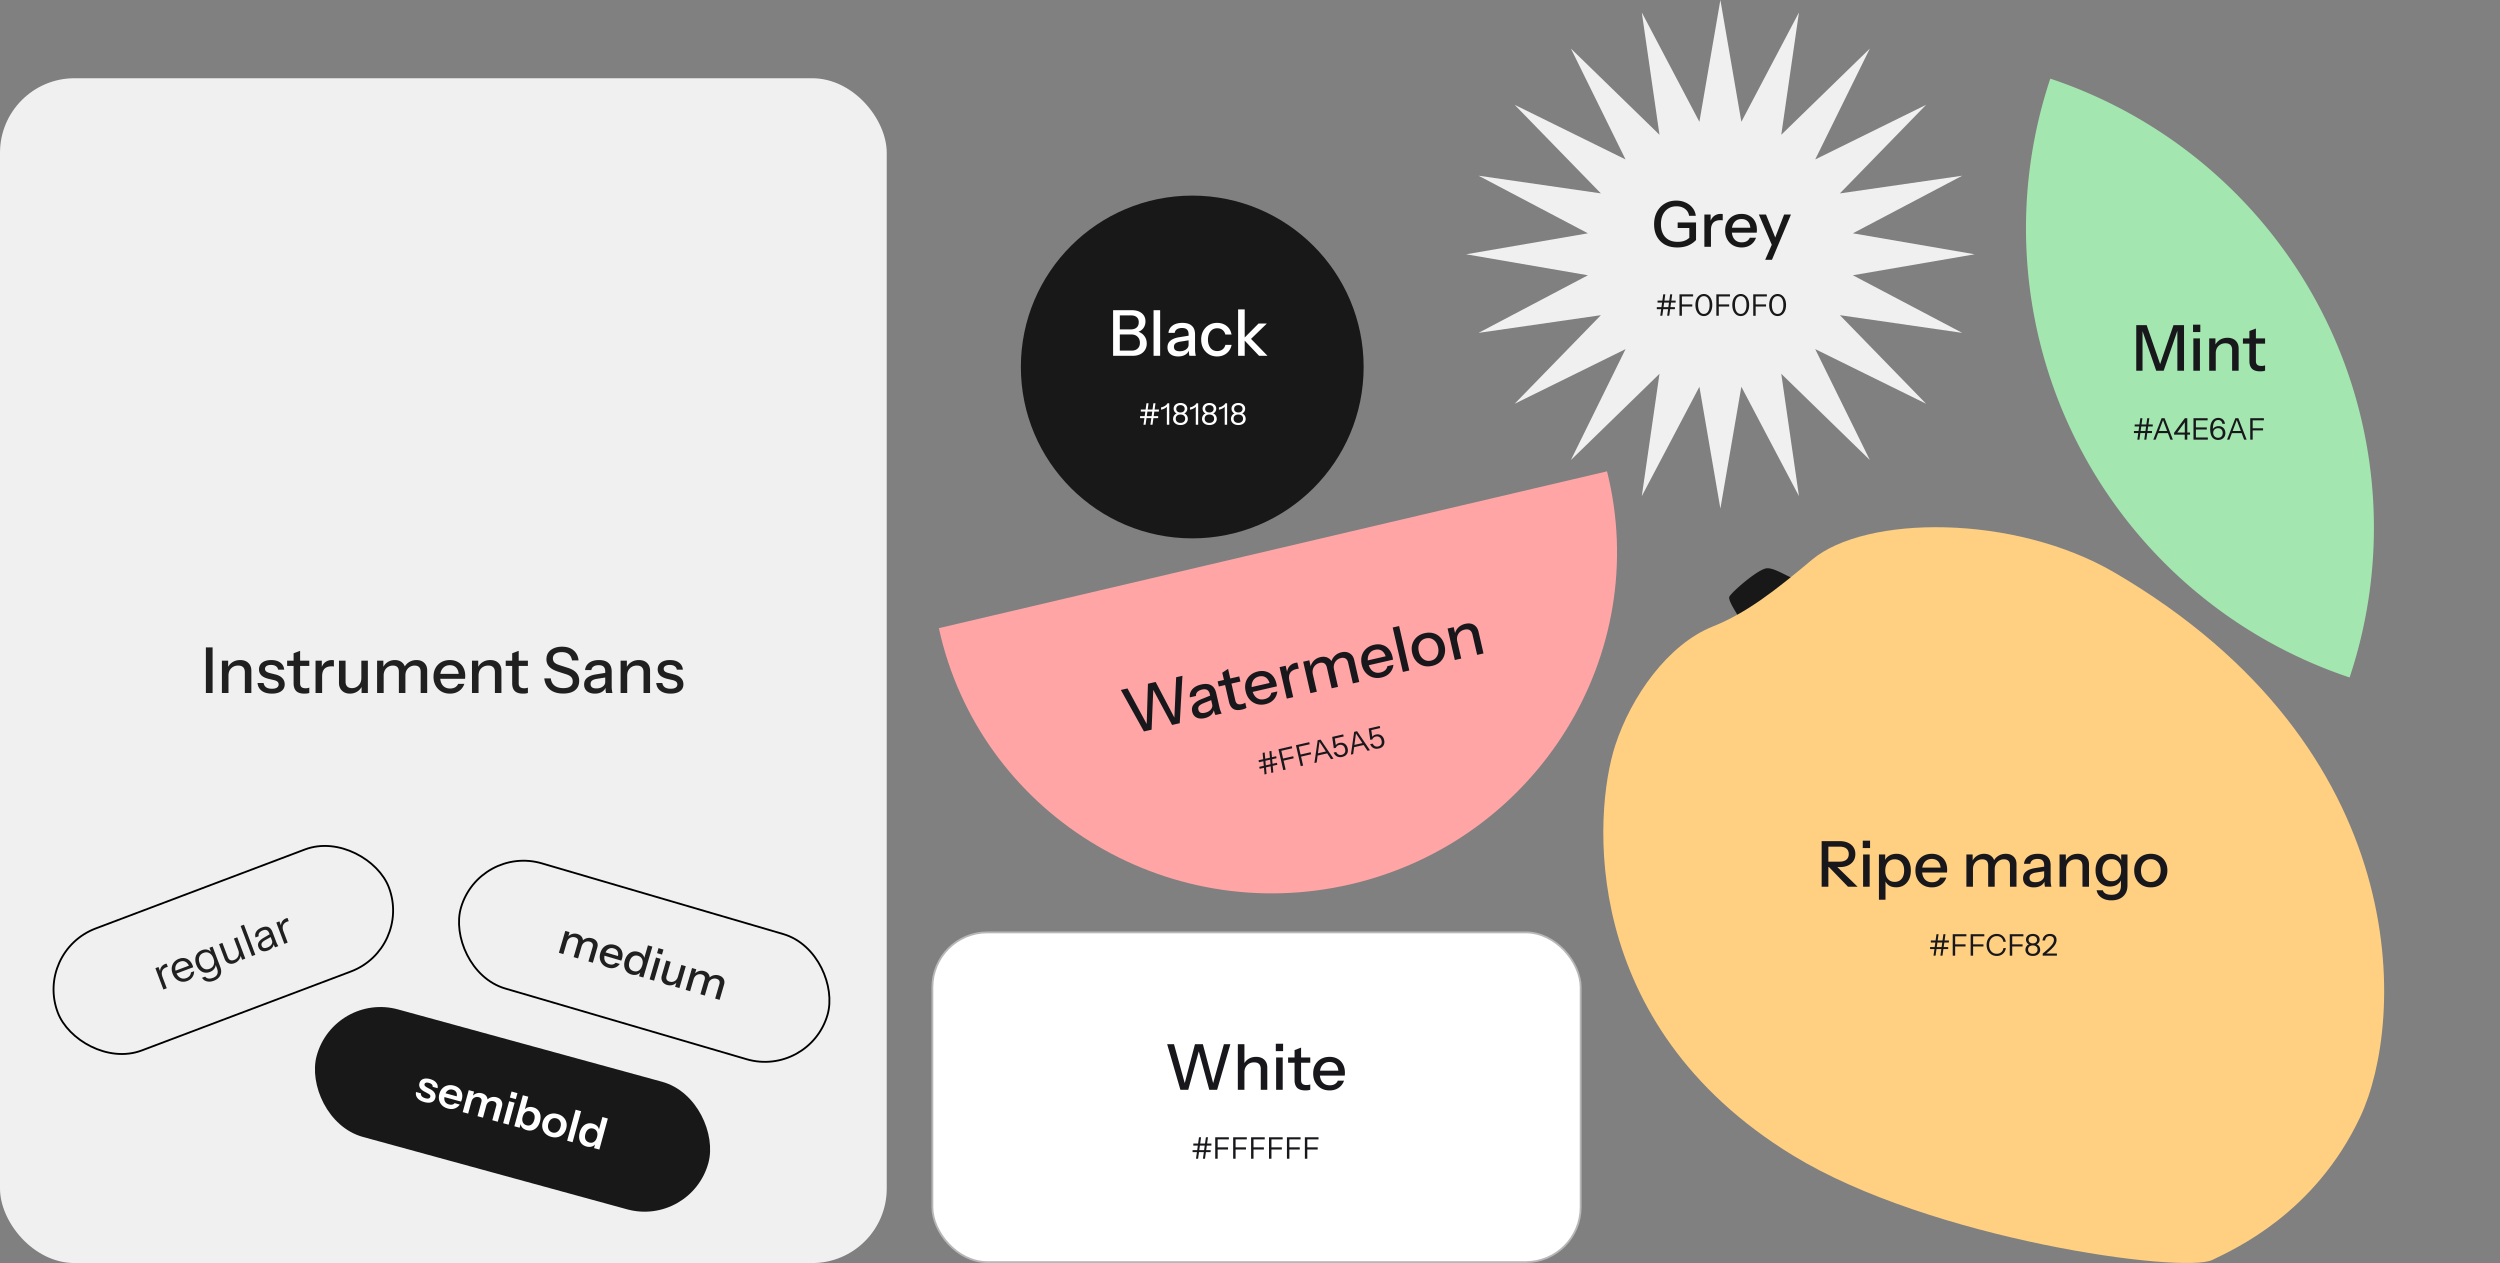 <svg xmlns="http://www.w3.org/2000/svg" width="1342" height="678" fill="none"><rect width="100%" height="100%" fill="#808080" stroke="none"/><rect width="476" height="636" y="42" fill="#F0F0F0" rx="40"/><path fill="#202020" d="M110.516 372v-24.48h3.604V372zm8.599 0v-17.34h3.366v4.08h.17V372zm12.308 0v-11.152q0-1.802-.918-2.686-.885-.884-2.652-.884-1.53 0-2.72.68a5 5 0 0 0-1.836 1.87q-.646 1.19-.646 2.822l-.442-4.148a6.75 6.75 0 0 1 2.618-3.06q1.767-1.122 4.114-1.122 2.787 0 4.386 1.564 1.598 1.564 1.598 4.148V372zm14.501.34q-3.4 0-5.406-1.496-2.007-1.496-2.278-4.216h3.264q.237 1.496 1.36 2.312 1.155.782 3.128.782 1.734 0 2.652-.612t.918-1.734q0-.816-.544-1.36-.51-.578-2.04-.952l-2.788-.646q-2.619-.646-3.91-1.904-1.258-1.292-1.258-3.162 0-2.346 1.734-3.672 1.768-1.36 4.828-1.36 3.026 0 4.862 1.36 1.87 1.36 2.108 3.808h-3.264q-.204-1.224-1.19-1.87-.953-.68-2.618-.68-1.565 0-2.414.578-.816.544-.816 1.53 0 .816.612 1.36.645.544 2.108.918l2.856.714q2.481.612 3.74 2.006 1.257 1.36 1.258 3.298 0 2.346-1.836 3.672-1.802 1.326-5.066 1.326m17.524 0q-3.026 0-4.454-1.394-1.394-1.428-1.394-4.182v-16.082l3.502-1.326v17.442q0 1.36.714 2.006t2.312.646a5.077 5.077 0 0 0 1.904-.34v2.856q-.374.17-1.054.272t-1.53.102m-9.316-14.858v-2.822h11.9v2.822zM169.384 372v-17.34h3.366v4.318h.17V372zm3.536-9.044-.442-4.114q.612-2.21 2.108-3.366 1.497-1.156 3.57-1.156.782 0 1.088.136v3.332a1.3 1.3 0 0 0-.476-.068 7 7 0 0 0-.748-.034q-2.55 0-3.842 1.326-1.257 1.326-1.258 3.944m14.892 9.384q-1.734 0-3.06-.714a5.43 5.43 0 0 1-2.074-2.04q-.714-1.291-.714-2.958V354.66h3.536v11.152q0 1.802.884 2.686t2.516.884q1.462 0 2.584-.68a4.77 4.77 0 0 0 1.802-1.87q.68-1.224.68-2.822l.442 4.148a7 7 0 0 1-2.618 3.06q-1.734 1.122-3.978 1.122m6.29-.34v-4.08h-.136v-13.26h3.502V372zm8.319 0v-17.34h3.366v4.08h.17V372zm11.696 0v-11.322q0-1.768-.816-2.584t-2.346-.816q-1.428 0-2.584.68a4.6 4.6 0 0 0-1.768 1.836q-.645 1.157-.646 2.754l-.442-4.046q.85-1.938 2.55-3.06 1.734-1.122 3.876-1.122 2.584 0 4.114 1.496 1.564 1.496 1.564 3.944V372zm11.696 0v-11.322q0-1.768-.85-2.584-.816-.816-2.346-.816-1.393 0-2.55.68-1.121.646-1.802 1.836-.646 1.157-.646 2.754l-.714-4.046a6.98 6.98 0 0 1 2.652-3.06q1.803-1.122 4.012-1.122 2.619 0 4.182 1.53 1.564 1.496 1.564 4.012V372zm15.731.34q-2.618 0-4.624-1.156a8.23 8.23 0 0 1-3.094-3.196q-1.122-2.04-1.122-4.692 0-2.687 1.088-4.692a7.93 7.93 0 0 1 3.128-3.162q2.005-1.122 4.59-1.122 2.516 0 4.352 1.088a7.05 7.05 0 0 1 2.856 2.958q1.02 1.904 1.02 4.522 0 .408-.034.782 0 .34-.068.714h-14.552v-2.652h12.07l-.884 1.054q0-2.788-1.258-4.25t-3.502-1.462q-2.414 0-3.842 1.666-1.394 1.632-1.394 4.556 0 2.958 1.394 4.624 1.428 1.666 3.944 1.666 1.53 0 2.652-.612a3.95 3.95 0 0 0 1.666-1.87h3.332q-.85 2.448-2.89 3.842-2.006 1.394-4.828 1.394m11.811-.34v-17.34h3.366v4.08h.17V372zm12.308 0v-11.152q0-1.802-.918-2.686-.884-.884-2.652-.884-1.53 0-2.72.68a5 5 0 0 0-1.836 1.87q-.646 1.19-.646 2.822l-.442-4.148a6.76 6.76 0 0 1 2.618-3.06q1.768-1.122 4.114-1.122 2.788 0 4.386 1.564t1.598 4.148V372zm15.125.34q-3.026 0-4.454-1.394-1.395-1.428-1.394-4.182v-16.082l3.502-1.326v17.442q0 1.36.714 2.006.713.646 2.312.646.611 0 1.088-.102.475-.102.816-.238v2.856q-.375.17-1.054.272-.681.102-1.53.102m-9.316-14.858v-2.822h11.9v2.822zm30.867 14.824q-4.42 0-7.072-2.108t-3.094-6.018h3.502q.306 2.55 2.04 3.876t4.692 1.326q2.483 0 3.74-.918 1.293-.918 1.292-2.618 0-1.53-.85-2.414-.85-.918-2.686-1.496l-4.25-1.36q-3.264-1.054-4.794-2.652t-1.53-4.046q0-2.074 1.02-3.57 1.055-1.496 2.924-2.312 1.905-.85 4.42-.85 3.876 0 6.188 1.972 2.346 1.938 2.686 5.406h-3.502q-.408-2.311-1.768-3.366-1.36-1.088-3.74-1.088-2.244 0-3.502.884t-1.258 2.482q0 1.292.816 2.176.85.85 2.788 1.462l4.454 1.428q3.095.986 4.556 2.686 1.497 1.7 1.496 4.284 0 3.264-2.244 5.066-2.244 1.768-6.324 1.768m22.987-.306a8.4 8.4 0 0 1-.238-1.428 44 44 0 0 1-.034-1.904h-.17v-8.262q0-1.666-.85-2.482-.816-.85-2.618-.85-1.734 0-2.788.68-1.02.68-1.19 1.938h-3.366q.237-2.448 2.21-3.91 1.971-1.462 5.27-1.462 3.399 0 5.1 1.598 1.7 1.564 1.7 4.624v8.126q0 .782.102 1.598t.306 1.734zm-5.984.34q-2.652 0-4.216-1.292-1.564-1.326-1.564-3.57 0-2.312 1.632-3.638 1.665-1.36 4.76-1.836l5.712-.918v2.482l-5.168.816q-1.734.271-2.618.918-.85.646-.85 1.87 0 1.19.782 1.802.816.578 2.346.578 2.04 0 3.366-.986 1.36-.986 1.36-2.482l.442 2.516q-.613 1.802-2.176 2.788-1.564.952-3.808.952m13.8-.34v-17.34h3.366v4.08h.17V372zm12.308 0v-11.152q0-1.802-.918-2.686-.883-.884-2.652-.884-1.53 0-2.72.68a5 5 0 0 0-1.836 1.87q-.646 1.19-.646 2.822l-.442-4.148a6.76 6.76 0 0 1 2.618-3.06q1.768-1.122 4.114-1.122 2.788 0 4.386 1.564t1.598 4.148V372zm14.501.34q-3.4 0-5.406-1.496t-2.278-4.216h3.264q.238 1.496 1.36 2.312 1.156.782 3.128.782 1.734 0 2.652-.612t.918-1.734q0-.816-.544-1.36-.51-.578-2.04-.952l-2.788-.646q-2.618-.646-3.91-1.904-1.258-1.292-1.258-3.162 0-2.346 1.734-3.672 1.768-1.36 4.828-1.36 3.026 0 4.862 1.36 1.87 1.36 2.108 3.808h-3.264q-.204-1.224-1.19-1.87-.952-.68-2.618-.68-1.564 0-2.414.578-.816.544-.816 1.53 0 .816.612 1.36.646.544 2.108.918l2.856.714q2.482.612 3.74 2.006 1.258 1.36 1.258 3.298 0 2.346-1.836 3.672-1.802 1.326-5.066 1.326"/><rect width="190" height="70" x="18.644" y="510.754" fill="#F0F0F0" rx="35" transform="rotate(-20.684 18.644 510.754)"/><rect width="190" height="70" x="18.644" y="510.754" stroke="#000" rx="35" transform="rotate(-20.684 18.644 510.754)"/><path fill="#202020" d="m87.728 531.169-4.323-11.451 1.684-.635 1.102 2.919.112-.043 3.221 8.532zm-.459-6.65-1.317-2.607q-.147-1.612.597-2.765.745-1.154 2.092-1.662.561-.212.797-.199l.653 1.729a1 1 0 0 0-.331.074q-.21.054-.503.164-1.706.645-2.214 2.016-.495 1.34.226 3.25m13.262 2.073q-1.64.62-3.185.331a5.93 5.93 0 0 1-2.781-1.387q-1.227-1.076-1.889-2.828-.66-1.75-.465-3.339a5.5 5.5 0 0 1 1.21-2.842q1-1.224 2.662-1.852 1.593-.601 3.024-.346 1.453.246 2.556 1.267 1.126 1.011 1.77 2.718.085.223.139.435.076.202.125.466l-9.453 3.568-.568-1.504 8.353-3.153-.271 1.051q-.78-2.066-2.115-2.819-1.323-.783-2.984-.156-1.707.645-2.312 2.233-.592 1.557.162 3.556.771 2.043 2.27 2.888 1.514.815 3.265.153 1.1-.415 1.753-1.201a3.1 3.1 0 0 0 .687-1.85l1.706-.644q.033 1.784-.945 3.204-.963 1.39-2.714 2.051m14.276-.131q-2.043.772-3.777.323-1.703-.433-2.589-1.896l1.707-.644q.586.806 1.634.999 1.08.209 2.561-.351 1.752-.661 2.285-1.966.541-1.281-.153-3.123l-.924-2.447.242-.04q.11 1.446-.739 2.664-.857 1.197-2.428 1.79-1.505.567-2.921.281-1.426-.308-2.545-1.373-1.12-1.065-1.773-2.794-.661-1.752-.511-3.322t1.048-2.73q.91-1.19 2.482-1.783 1.615-.61 2.991-.232 1.397.37 2.307 1.695l-.194.098-1.076-2.851 1.684-.636 4.153 11.002q.924 2.448-.001 4.413t-3.463 2.923m-2.317-6.41q1.683-.636 2.231-2.177t-.208-3.538q-.737-1.954-2.149-2.703-1.42-.773-3.104-.137-1.707.644-2.262 2.162-.534 1.51.221 3.508.738 1.954 2.166 2.748 1.42.773 3.105.137m13.365-3.02q-1.122.425-2.168.306a3.7 3.7 0 0 1-1.861-.785q-.816-.668-1.231-1.767l-3.01-7.971 1.797-.678 2.831 7.499q.492 1.302 1.366 1.716.897.405 2.087-.044 1.079-.407 1.722-1.214.645-.808.785-1.862.156-1.084-.277-2.23l1.317 2.607a4.72 4.72 0 0 1-.988 2.682 5.25 5.25 0 0 1-2.37 1.741m4.137-1.818-1.017-2.694-.113.042-3.306-8.757 1.796-.678 4.324 11.451zm5.273-1.991-6.103-16.166 1.796-.678 6.103 16.166zm12.422-4.69a7 7 0 0 1-.465-.824q-.21-.486-.497-1.249l-.113.042-2.068-5.478q-.492-1.303-1.327-1.68-.821-.409-2.146.092-1.302.492-1.884 1.327-.569.804-.294 1.804l-1.729.653q-.515-1.705.409-3.13.924-1.427 2.989-2.206 2.133-.806 3.548-.185 1.413.62 2.177 2.641l2.077 5.501q.186.494.457 1.007.262.492.595 1.033zm-3.844 1.708q-1.774.67-3.152.215-1.363-.486-1.931-1.99t.151-2.725 2.568-2.303l3.742-2.183.56 1.482-3.507 1.991q-1.181.677-1.654 1.394-.474.717-.134 1.616.33.875 1.084 1.104.776.22 1.943-.221 1.504-.567 2.193-1.597.703-1.06.288-2.161l.893 1.484q.074 1.28-.745 2.308-.796 1.019-2.299 1.586m8.788-3.574-4.323-11.451 1.684-.636 1.102 2.919.112-.043 3.222 8.533zm-.458-6.651-1.318-2.607q-.147-1.611.598-2.765.744-1.154 2.092-1.662.561-.212.797-.198l.653 1.729a1 1 0 0 0-.332.073 5 5 0 0 0-.502.164q-1.707.645-2.215 2.017-.494 1.341.227 3.249"/><rect width="205" height="70" x="257.296" y="453.62" stroke="#000" rx="35" transform="rotate(16.326 257.296 453.62)"/><path fill="#202020" d="m300.012 511.46 3.441-11.746 2.28.668-.81 2.764.115.033-2.631 8.983zm7.923 2.321 2.247-7.67q.35-1.197-.041-1.912t-1.427-1.018a3.5 3.5 0 0 0-1.885-.052 3.24 3.24 0 0 0-1.562.893q-.667.654-.984 1.737l.503-2.829a4.87 4.87 0 0 1 2.335-1.566 4.9 4.9 0 0 1 2.848.009q1.75.512 2.49 1.829.763 1.325.277 2.982l-2.429 8.292zm7.923 2.321 2.247-7.67q.35-1.197-.063-1.919-.392-.714-1.428-1.018a3.5 3.5 0 0 0-1.862-.046 3.4 3.4 0 0 0-1.585.887q-.668.654-.984 1.737l.319-2.883a4.92 4.92 0 0 1 2.404-1.546 5.24 5.24 0 0 1 2.94.036q1.774.519 2.529 1.866.764 1.324.264 3.028l-2.409 8.223zm10.589 3.352q-1.774-.52-2.903-1.701a5.8 5.8 0 0 1-1.462-2.779q-.356-1.605.171-3.401.533-1.82 1.668-2.963a5.6 5.6 0 0 1 2.746-1.521q1.582-.362 3.332.151 1.705.498 2.733 1.6a4.97 4.97 0 0 1 1.347 2.571q.313 1.492-.206 3.265a6 6 0 0 1-.178.523 3 3 0 0 1-.188.471l-9.858-2.888.527-1.796 8.176 2.395-.808.538q.553-1.889-.009-3.128t-2.082-1.686q-1.635-.479-2.933.367-1.269.829-1.849 2.809-.587 2.004.027 3.409.637 1.413 2.341 1.911 1.037.304 1.918.112a2.8 2.8 0 0 0 1.5-.936l2.257.661q-1.062 1.49-2.72 2.029-1.635.546-3.547-.013m16.612 4.615.789-2.695.21.137a3.82 3.82 0 0 1-2.134 1.651q-1.375.423-2.986-.05-1.59-.466-2.565-1.576-.952-1.104-1.222-2.659-.246-1.548.286-3.367.54-1.843 1.613-3.029t2.493-1.596q1.42-.408 3.032.063 1.682.493 2.528 1.616.876 1.107.804 2.636l-.336-.048 2.253-7.693 2.372.695-4.857 16.583zm-2.936-2.785q1.59.465 2.828-.347 1.245-.836 1.812-2.771.553-1.888-.074-3.248-.599-1.375-2.187-1.84-1.566-.46-2.811.377-1.216.819-1.789 2.777-.56 1.911.021 3.257.611 1.329 2.2 1.795m8.585 4.44 3.441-11.746 2.395.701-3.441 11.747zm4-14.083.79-2.695 2.648.776-.789 2.694zm5.379 17.08q-1.175-.344-1.931-1.091a3.84 3.84 0 0 1-1-1.793q-.227-1.017.103-2.145l2.375-8.108 2.395.702-2.213 7.554q-.357 1.221.066 1.995.423.776 1.529 1.098.99.29 1.885.053a3.37 3.37 0 0 0 1.592-.91q.703-.695 1.021-1.776l-.524 2.897a4.94 4.94 0 0 1-2.381 1.554q-1.397.416-2.917-.03m4.328 1.018.81-2.764-.092-.027 2.631-8.982 2.372.695-3.44 11.746zm5.637 1.651 3.44-11.746 2.28.667-.809 2.764.115.034-2.631 8.983zm7.923 2.321 2.246-7.67q.351-1.197-.04-1.912t-1.427-1.019a3.53 3.53 0 0 0-1.886-.052 3.26 3.26 0 0 0-1.562.893q-.666.655-.984 1.738l.504-2.829a4.87 4.87 0 0 1 2.334-1.567 4.94 4.94 0 0 1 2.849.009q1.75.513 2.49 1.83.762 1.323.277 2.982l-2.429 8.292zm7.923 2.321 2.246-7.67q.351-1.198-.063-1.919-.39-.715-1.427-1.019a3.5 3.5 0 0 0-1.862-.045 3.4 3.4 0 0 0-1.585.886q-.667.655-.985 1.738l.32-2.883a4.9 4.9 0 0 1 2.403-1.547 5.26 5.26 0 0 1 2.941.036q1.773.52 2.529 1.867.763 1.324.264 3.028l-2.409 8.222z"/><rect width="218" height="71" x="179.383" y="532.461" fill="#181818" rx="35.5" transform="rotate(15.324 179.383 532.461)"/><path fill="#fff" d="M227.765 591.589q-2.454-.672-3.633-2.091-1.173-1.44-.81-3.307l2.661.729q-.131.934.483 1.6.613.666 1.863 1.009 1.135.31 1.785.116.681-.213.864-.884.134-.486-.108-.875-.235-.413-1.081-.869l-1.777-.96q-1.831-.95-2.539-2.089-.678-1.157-.31-2.499.45-1.643 1.954-2.226 1.532-.601 3.755.008 2.199.603 3.258 1.913 1.089 1.294.777 2.976l-2.661-.73a1.54 1.54 0 0 0-.443-1.291q-.5-.535-1.565-.827-.996-.273-1.593-.088-.592.162-.757.763-.127.463.178.895.31.41 1.173.894l1.91 1.021q1.629.87 2.242 2.082.636 1.22.275 2.539-.464 1.69-2.013 2.261-1.551.57-3.888-.07m12.632 3.461q-1.875-.513-3.072-1.688a5.87 5.87 0 0 1-1.579-2.772q-.384-1.598.111-3.403.495-1.806 1.633-2.962a5.7 5.7 0 0 1 2.766-1.556q1.603-.407 3.456.101 1.759.482 2.852 1.577a5.2 5.2 0 0 1 1.456 2.589q.355 1.517-.126 3.275a6.723 6.723 0 0 1-.41 1.132l-10.069-2.759.558-2.037 7.824 2.144-.754.391q.456-1.666-.079-2.709-.536-1.043-1.901-1.417-1.482-.406-2.64.371-1.135.785-1.662 2.705-.52 1.899.057 3.151.607 1.238 2.204 1.674.925.255 1.716.097a2.2 2.2 0 0 0 1.31-.785l2.754.754q-1.035 1.509-2.69 2.1-1.632.598-3.715.027m7.986 1.94 3.235-11.805 2.847.78-.762 2.777.07.019-2.474 9.028zm7.939 2.175 2.087-7.615q.285-1.042-.114-1.674-.37-.648-1.319-.909a3.16 3.16 0 0 0-1.635-.025 3.07 3.07 0 0 0-1.416.807q-.59.61-.85 1.559l.441-2.791a5.1 5.1 0 0 1 2.301-1.584q1.35-.477 2.854-.064 1.806.495 2.562 1.821.762 1.304.318 2.925l-2.289 8.356zm7.94 2.176 2.086-7.616q.285-1.041-.09-1.667-.37-.648-1.319-.909a3.2 3.2 0 0 0-1.659-.031 2.9 2.9 0 0 0-1.392.813q-.59.61-.85 1.558l.233-2.847a4.83 4.83 0 0 1 2.323-1.578q1.396-.463 2.947-.039 1.852.507 2.602 1.858.78 1.334.303 3.069l-2.245 8.194zm5.821 1.595 3.235-11.805 2.916.799-3.235 11.805zm3.629-13.788.881-3.217 3.171.869-.881 3.217zm9.056 17.512q-1.69-.462-2.562-1.548-.843-1.101-.711-2.583l.215.034-.767 2.8-2.847-.78 4.566-16.665 2.917.799-2.062 7.522-.195-.103a3.46 3.46 0 0 1 1.983-1.696q1.343-.453 3.01.003 1.574.432 2.522 1.513.976 1.063 1.251 2.607t-.233 3.395q-.514 1.875-1.566 3.08-1.052 1.204-2.465 1.639-1.413.434-3.056-.017m-.081-2.61q1.412.387 2.511-.357 1.106-.767 1.595-2.549t-.102-2.989q-.566-1.2-1.979-1.588-1.389-.38-2.518.381-1.122.737-1.611 2.519t.102 2.989 2.002 1.594m13.25 6.219q-1.875-.514-3.095-1.694a5.84 5.84 0 0 1-1.602-2.778q-.4-1.628.094-3.433.495-1.806 1.656-2.956a5.7 5.7 0 0 1 2.783-1.527q1.65-.393 3.525.12 1.899.52 3.095 1.694a5.7 5.7 0 0 1 1.615 2.732q.413 1.581-.082 3.387t-1.692 2.995a5.84 5.84 0 0 1-2.795 1.574q-1.627.399-3.502-.114m.64-2.338a3.2 3.2 0 0 0 1.794-.006 3.4 3.4 0 0 0 1.525-1.026q.658-.765.981-1.945.476-1.737-.177-2.985-.63-1.243-2.042-1.63-1.413-.387-2.611.355-1.199.741-1.674 2.477-.324 1.18-.148 2.174.205.978.79 1.66.614.666 1.562.926m7.864 4.419 4.567-16.665 2.917.799-4.567 16.666zm14.439 3.957.729-2.662.219.11q-.657 1.213-2.029 1.683-1.366.447-2.964.009-1.62-.444-2.621-1.514-.972-1.088-1.245-2.631t.233-3.395q.514-1.875 1.566-3.08t2.465-1.638q1.436-.428 3.056.016 1.667.456 2.532 1.565.873 1.085.74 2.567l-.307-.06 2.1-7.661 2.939.805-4.566 16.666zm-2.535-3.009q1.411.387 2.511-.357 1.13-.76 1.618-2.543t-.102-2.989-2.002-1.594q-1.389-.38-2.518.38-1.123.738-1.611 2.52-.489 1.782.102 2.989.59 1.207 2.002 1.594"/><rect width="348" height="177" x="500.5" y="500.5" fill="#fff" rx="29.5"/><rect width="348" height="177" x="500.5" y="500.5" stroke="#B7B7B7" rx="29.5"/><path fill="#18181C" d="m633.636 585-7.106-24.48h3.672l6.222 22.542h-.884l5.916-22.542h4.25l5.95 22.542h-.884l6.222-22.542h3.468L653.356 585h-4.216l-5.984-21.93h.714L637.852 585zm30.834 0v-24.48h3.536V585zm12.308 0v-11.152q0-1.802-.918-2.686-.884-.884-2.652-.884-1.53 0-2.72.68a5 5 0 0 0-1.836 1.87q-.645 1.19-.646 2.822l-.442-4.148a6.76 6.76 0 0 1 2.618-3.06q1.768-1.122 4.114-1.122 2.788 0 4.386 1.564t1.598 4.148V585zm8.245 0v-17.34h3.536V585zm-.17-20.74v-3.978h3.91v3.978zm15.915 21.08q-3.026 0-4.454-1.394-1.394-1.428-1.394-4.182v-16.082l3.502-1.326v17.442q0 1.36.714 2.006t2.312.646a5.2 5.2 0 0 0 1.088-.102q.477-.102.816-.238v2.856q-.373.17-1.054.272-.68.102-1.53.102m-9.316-14.858v-2.822h11.9v2.822zm22.301 14.858q-2.618 0-4.624-1.156a8.23 8.23 0 0 1-3.094-3.196q-1.122-2.04-1.122-4.692 0-2.687 1.088-4.692a7.93 7.93 0 0 1 3.128-3.162q2.005-1.122 4.59-1.122 2.516 0 4.352 1.088a7.05 7.05 0 0 1 2.856 2.958q1.02 1.904 1.02 4.522 0 .408-.034.782 0 .34-.068.714h-14.552v-2.652h12.07l-.884 1.054q0-2.788-1.258-4.25t-3.502-1.462q-2.414 0-3.842 1.666-1.394 1.632-1.394 4.556 0 2.958 1.394 4.624 1.428 1.666 3.944 1.666 1.53 0 2.652-.612a3.95 3.95 0 0 0 1.666-1.87h3.332q-.85 2.448-2.89 3.842-2.006 1.394-4.828 1.394M642.012 622l1.6-11.52h1.12l-1.6 11.52zm3.712 0 1.6-11.52h1.12l-1.6 11.52zm-5.152-8.144h9.712v1.088h-9.712zm-.4 3.52h9.712v1.088h-9.712zM652.329 622v-11.52h1.312V622zm.672-4.944v-1.152h6.208v1.152zm0-5.424v-1.152h6.656v1.152zM661.954 622v-11.52h1.312V622zm.672-4.944v-1.152h6.208v1.152zm0-5.424v-1.152h6.656v1.152zM671.579 622v-11.52h1.312V622zm.672-4.944v-1.152h6.208v1.152zm0-5.424v-1.152h6.656v1.152zM681.204 622v-11.52h1.312V622zm.672-4.944v-1.152h6.208v1.152zm0-5.424v-1.152h6.656v1.152zM690.829 622v-11.52h1.312V622zm.672-4.944v-1.152h6.208v1.152zm0-5.424v-1.152h6.656v1.152zM700.454 622v-11.52h1.312V622zm.672-4.944v-1.152h6.208v1.152zm0-5.424v-1.152h6.656v1.152z"/><path fill="#F0F0F0" fill-rule="evenodd" d="m923.5 0 11.263 65.39 30.918-58.71-9.496 65.671 47.545-46.282-29.321 59.522 59.521-29.324-46.281 47.548 65.671-9.496-58.711 30.918L1060 136.5l-65.391 11.263 58.711 30.918-65.671-9.496 46.281 47.548-59.521-29.324 29.321 59.522-47.545-46.282 9.496 65.67-30.918-58.71L923.5 273l-11.263-65.391-30.918 58.71 9.496-65.67-47.548 46.282 29.324-59.522-59.522 29.324 46.282-47.548-65.67 9.496 58.71-30.918L787 136.5l65.391-11.263-58.71-30.918 65.67 9.496-46.282-47.548 59.522 29.324-29.324-59.522 47.548 46.282-9.496-65.67 30.918 58.71z" clip-rule="evenodd"/><path fill="#F0F0F0" d="M876.102 88.473h96.055v96.055h-96.055z"/><path fill="#181818" d="M900.366 132.84q-3.841 0-6.63-1.53a10.93 10.93 0 0 1-4.318-4.352q-1.496-2.788-1.496-6.562 0-3.74 1.496-6.596 1.53-2.89 4.216-4.488 2.687-1.632 6.188-1.632 2.788 0 5.032 1.054 2.278 1.02 3.706 2.856 1.463 1.836 1.734 4.25h-3.604q-.34-2.346-2.176-3.706-1.836-1.394-4.59-1.394-2.515 0-4.386 1.19t-2.924 3.332q-1.02 2.142-1.02 5.066 0 2.958 1.054 5.1 1.054 2.108 3.06 3.264 2.04 1.122 4.896 1.122 2.04 0 3.604-.578a7.7 7.7 0 0 0 2.72-1.7l3.502 1.326a12.8 12.8 0 0 1-4.386 2.992q-2.481.986-5.678.986m6.46-3.978v-7.514l1.054 1.054h-7.31v-2.992h9.86v9.452zm8.081 3.638v-17.34h3.366v4.318h.17V132.5zm3.536-9.044-.442-4.114q.612-2.21 2.108-3.366 1.497-1.156 3.57-1.156.783 0 1.088.136v3.332a1.3 1.3 0 0 0-.476-.068 7 7 0 0 0-.748-.034q-2.55 0-3.842 1.326-1.258 1.326-1.258 3.944m16.462 9.384q-2.618 0-4.624-1.156a8.23 8.23 0 0 1-3.094-3.196q-1.122-2.04-1.122-4.692 0-2.687 1.088-4.692a7.93 7.93 0 0 1 3.128-3.162q2.005-1.122 4.59-1.122 2.516 0 4.352 1.088a7.05 7.05 0 0 1 2.856 2.958q1.02 1.904 1.02 4.522 0 .408-.034.782 0 .34-.068.714h-14.552v-2.652h12.07l-.884 1.054q0-2.788-1.258-4.25t-3.502-1.462q-2.414 0-3.842 1.666-1.394 1.632-1.394 4.556 0 2.958 1.394 4.624 1.428 1.666 3.944 1.666 1.53 0 2.652-.612a3.95 3.95 0 0 0 1.666-1.87h3.332q-.85 2.448-2.89 3.842-2.006 1.394-4.828 1.394m12.638 6.63 4.182-9.554.714-1.122 5.27-13.634h3.672l-10.2 24.31zm4.012-6.97-7.412-17.34h3.842l6.29 15.606zM891.22 169.5l1.6-11.52h1.12l-1.6 11.52zm3.712 0 1.6-11.52h1.12l-1.6 11.52zm-5.152-8.144h9.712v1.088h-9.712zm-.4 3.52h9.712v1.088h-9.712zm12.157 4.624v-11.52h1.312v11.52zm.672-4.944v-1.152h6.208v1.152zm0-5.424v-1.152h6.656v1.152zm12.42 10.528q-1.36 0-2.384-.752-1.008-.768-1.584-2.112-.56-1.36-.56-3.104t.56-3.056q.561-1.327 1.584-2.064 1.025-.752 2.384-.752 1.36 0 2.368.752 1.025.737 1.584 2.064.576 1.312.576 3.056 0 1.76-.576 3.104-.56 1.344-1.584 2.112-1.008.752-2.368.752m0-1.152q.977 0 1.664-.576.688-.592 1.056-1.664.368-1.088.368-2.592 0-1.488-.368-2.544-.351-1.056-1.04-1.6-.687-.56-1.68-.56-.991 0-1.68.56-.687.56-1.056 1.616-.352 1.04-.352 2.528 0 1.504.368 2.592.369 1.088 1.056 1.664.689.576 1.664.576m6.705.992v-11.52h1.312v11.52zm.672-4.944v-1.152h6.208v1.152zm0-5.424v-1.152h6.656v1.152zm12.42 10.528q-1.36 0-2.384-.752-1.008-.768-1.584-2.112-.56-1.36-.56-3.104t.56-3.056q.56-1.327 1.584-2.064 1.024-.752 2.384-.752t2.368.752q1.025.737 1.584 2.064.576 1.312.576 3.056 0 1.76-.576 3.104-.56 1.344-1.584 2.112-1.008.752-2.368.752m0-1.152q.976 0 1.664-.576.688-.592 1.056-1.664.368-1.088.368-2.592 0-1.488-.368-2.544-.352-1.056-1.04-1.6-.688-.56-1.68-.56-.991 0-1.68.56t-1.056 1.616q-.352 1.04-.352 2.528 0 1.504.368 2.592.367 1.088 1.056 1.664.688.576 1.664.576m6.704.992v-11.52h1.312v11.52zm.672-4.944v-1.152h6.208v1.152zm0-5.424v-1.152h6.656v1.152zm12.421 10.528q-1.36 0-2.384-.752-1.008-.768-1.584-2.112-.56-1.36-.56-3.104t.56-3.056q.56-1.327 1.584-2.064 1.024-.752 2.384-.752t2.368.752q1.025.737 1.584 2.064.576 1.312.576 3.056 0 1.76-.576 3.104-.56 1.344-1.584 2.112-1.008.752-2.368.752m0-1.152q.976 0 1.664-.576.688-.592 1.056-1.664.368-1.088.368-2.592 0-1.488-.368-2.544-.352-1.056-1.04-1.6-.688-.56-1.68-.56-.991 0-1.68.56-.688.56-1.056 1.616-.352 1.04-.352 2.528 0 1.504.368 2.592.367 1.088 1.056 1.664.688.576 1.664.576M967.918 312.156c-5.738-.463-14.956-7.781-19.767-7.068s-18.686 12.806-19.839 15.241 7.568 13.994 8.862 17.581c1.295 3.588 7.603 2.84 17.938-6.45 10.323-9.29 12.806-19.304 12.806-19.304"/><path fill="#FFCF82" d="M1135.18 307.409c-53.99-31.599-133.85-31.017-162.572-6.89-19.208 16.132-34.949 28.522-53.148 35.769-24.02 9.551-43.858 37.467-52.447 63.958-11.653 35.911-19.957 149.43 95.379 219.957 74.048 45.284 209.738 63.708 225.248 56.106 11.68-5.738 54.89-24.828 79.29-76.657 24.4-51.83 30.09-197.541-131.75-292.243"/><path fill="#18181C" d="M977.862 476v-24.48h9.656q2.652 0 4.522.884 1.87.85 2.89 2.414 1.02 1.53 1.02 3.638t-1.02 3.672-2.89 2.448-4.522.884h-6.936v-2.924h6.834q2.448 0 3.706-1.054 1.292-1.088 1.292-2.992t-1.258-2.958-3.74-1.054h-5.95V476zm14.144 0-11.934-12.342h4.386L997.174 476zm8.104 0v-17.34h3.53V476zm-.172-20.74v-3.978h3.912v3.978zm17.922 21.046q-2.46 0-4.08-1.156c-1.07-.793-1.77-1.893-2.11-3.298l.47-.068v11.186h-3.53v-24.31h3.36v3.978l-.34-.102c.37-1.315 1.14-2.346 2.32-3.094 1.17-.748 2.56-1.122 4.14-1.122q2.355 0 4.05 1.122c1.16.748 2.04 1.791 2.65 3.128.64 1.337.95 2.901.95 4.692 0 1.813-.32 3.4-.98 4.76q-.99 2.04-2.76 3.162c-1.17.748-2.56 1.122-4.14 1.122m-.75-2.924c1.54 0 2.76-.544 3.67-1.632s1.36-2.584 1.36-4.488c0-1.881-.45-3.343-1.36-4.386-.91-1.065-2.14-1.598-3.71-1.598-1.54 0-2.77.544-3.7 1.632-.91 1.065-1.36 2.55-1.36 4.454 0 1.859.45 3.332 1.36 4.42.93 1.065 2.17 1.598 3.74 1.598m19.93 2.958q-2.625 0-4.62-1.156a8.2 8.2 0 0 1-3.1-3.196c-.75-1.36-1.12-2.924-1.12-4.692 0-1.791.36-3.355 1.09-4.692a7.9 7.9 0 0 1 3.13-3.162q1.995-1.122 4.59-1.122 2.505 0 4.35 1.088a7.03 7.03 0 0 1 2.85 2.958q1.02 1.904 1.02 4.522 0 .408-.03.782c0 .227-.02.465-.07.714h-14.55v-2.652h12.07l-.88 1.054q0-2.788-1.26-4.25c-.84-.975-2.01-1.462-3.5-1.462-1.61 0-2.89.555-3.85 1.666-.93 1.088-1.39 2.607-1.39 4.556 0 1.972.46 3.513 1.39 4.624.96 1.111 2.27 1.666 3.95 1.666 1.02 0 1.9-.204 2.65-.612.75-.431 1.3-1.054 1.67-1.87h3.33c-.57 1.632-1.53 2.913-2.89 3.842q-2.01 1.394-4.83 1.394m18.52-.34v-17.34h3.36v4.08h.17V476zm11.69 0v-11.322q0-1.768-.81-2.584c-.55-.544-1.33-.816-2.35-.816q-1.425 0-2.58.68a4.6 4.6 0 0 0-1.77 1.836c-.43.771-.65 1.689-.65 2.754l-.44-4.046q.855-1.938 2.55-3.06c1.16-.748 2.45-1.122 3.88-1.122q2.58 0 4.11 1.496c1.04.997 1.57 2.312 1.57 3.944V476zm11.7 0v-11.322c0-1.179-.28-2.04-.85-2.584-.54-.544-1.33-.816-2.35-.816a4.94 4.94 0 0 0-4.35 2.516c-.43.771-.64 1.689-.64 2.754l-.72-4.046c.59-1.292 1.47-2.312 2.65-3.06q1.8-1.122 4.02-1.122c1.74 0 3.13.51 4.18 1.53q1.56 1.496 1.56 4.012V476zm18.79 0a8.4 8.4 0 0 1-.23-1.428c-.03-.521-.04-1.156-.04-1.904h-.17v-8.262c0-1.111-.28-1.938-.85-2.482-.54-.567-1.41-.85-2.62-.85-1.15 0-2.08.227-2.78.68-.68.453-1.08 1.099-1.19 1.938h-3.37c.16-1.632.9-2.935 2.21-3.91 1.32-.975 3.07-1.462 5.27-1.462q3.405 0 5.1 1.598c1.13 1.043 1.7 2.584 1.7 4.624v8.126c0 .521.03 1.054.1 1.598s.17 1.122.31 1.734zm-5.98.34c-1.77 0-3.17-.431-4.22-1.292q-1.56-1.326-1.56-3.57c0-1.541.54-2.754 1.63-3.638 1.11-.907 2.7-1.519 4.76-1.836l5.71-.918v2.482l-5.16.816c-1.16.181-2.03.487-2.62.918-.57.431-.85 1.054-.85 1.87q0 1.19.78 1.802c.54.385 1.33.578 2.35.578q2.04 0 3.36-.986c.91-.657 1.36-1.485 1.36-2.482l.44 2.516c-.4 1.201-1.13 2.131-2.17 2.788q-1.56.952-3.81.952m13.8-.34v-17.34h3.37v4.08h.17V476zm12.31 0v-11.152c0-1.201-.31-2.097-.92-2.686-.59-.589-1.47-.884-2.65-.884-1.02 0-1.93.227-2.72.68a5.1 5.1 0 0 0-1.84 1.87c-.43.793-.64 1.734-.64 2.822l-.44-4.148a6.7 6.7 0 0 1 2.61-3.06c1.18-.748 2.55-1.122 4.12-1.122q2.79 0 4.38 1.564c1.07 1.043 1.6 2.425 1.6 4.148V476zm15.55 7.31q-3.255 0-5.4-1.496-2.115-1.462-2.55-3.91h3.33c.23.748.72 1.337 1.5 1.768.79.431 1.84.646 3.16.646q2.55 0 3.81-1.258c.83-.839 1.25-2.085 1.25-3.74v-3.74l.31.068c-.34 1.315-1.08 2.357-2.21 3.128q-1.695 1.122-4.08 1.122c-1.52 0-2.86-.363-4.01-1.088-1.16-.725-2.05-1.734-2.69-3.026-.63-1.315-.95-2.845-.95-4.59q0-2.652.99-4.658c.65-1.337 1.57-2.369 2.75-3.094 1.2-.725 2.59-1.088 4.18-1.088q2.445 0 4.05 1.19 1.635 1.156 2.07 3.298l-.27.034v-4.216h3.37v16.626c0 2.493-.78 4.454-2.32 5.882-1.52 1.428-3.61 2.142-6.29 2.142m.17-10.268c1.52 0 2.73-.533 3.64-1.598.93-1.065 1.4-2.527 1.4-4.386 0-1.813-.47-3.241-1.4-4.284-.91-1.043-2.13-1.564-3.67-1.564s-2.77.533-3.67 1.598c-.91 1.043-1.36 2.493-1.36 4.352 0 1.813.45 3.253 1.36 4.318.93 1.043 2.16 1.564 3.7 1.564m20.96 3.298c-1.77 0-3.32-.385-4.66-1.156a8.4 8.4 0 0 1-3.13-3.23c-.75-1.383-1.12-2.947-1.12-4.692 0-1.768.37-3.321 1.12-4.658a8.26 8.26 0 0 1 3.13-3.128c1.34-.771 2.89-1.156 4.66-1.156 1.79 0 3.35.385 4.69 1.156a7.7 7.7 0 0 1 3.09 3.128c.75 1.337 1.12 2.89 1.12 4.658 0 1.745-.37 3.309-1.12 4.692a8.1 8.1 0 0 1-3.09 3.23c-1.34.771-2.9 1.156-4.69 1.156m0-2.89c1.06 0 1.98-.261 2.75-.782.79-.521 1.42-1.247 1.87-2.176s.68-2.017.68-3.264q0-2.789-1.5-4.386c-.97-1.088-2.24-1.632-3.8-1.632q-2.31 0-3.81 1.632c-.98 1.088-1.46 2.55-1.46 4.386 0 1.247.21 2.335.64 3.264.46.929 1.08 1.655 1.87 2.176q1.23.782 2.76.782M1037.9 513l1.6-11.52h1.12l-1.6 11.52zm3.71 0 1.6-11.52h1.12l-1.6 11.52zm-5.15-8.144h9.71v1.088h-9.71zm-.4 3.52h9.71v1.088h-9.71zm12.16 4.624v-11.52h1.31V513zm.67-4.944v-1.152h6.21v1.152zm0-5.424v-1.152h6.66v1.152zm8.95 10.368v-11.52h1.32V513zm.68-4.944v-1.152h6.2v1.152zm0-5.424v-1.152h6.65v1.152zm13.35 10.528a5.6 5.6 0 0 1-2.2-.432 5.4 5.4 0 0 1-1.72-1.232 5.6 5.6 0 0 1-1.14-1.872c-.27-.725-.4-1.52-.4-2.384s.13-1.653.4-2.368c.27-.725.64-1.349 1.12-1.872a5.1 5.1 0 0 1 1.73-1.232q1.005-.448 2.19-.448c.86 0 1.64.176 2.32.528.69.352 1.26.848 1.7 1.488s.72 1.387.83 2.24h-1.31q-.195-1.424-1.14-2.24c-.62-.555-1.41-.832-2.38-.832q-1.245 0-2.16.608-.93.592-1.44 1.664c-.35.704-.52 1.525-.52 2.464s.17 1.765.52 2.48q.51 1.056 1.44 1.664c.61.395 1.33.592 2.14.592q1.485 0 2.43-.832.96-.832 1.14-2.24h1.31c-.11.853-.38 1.6-.83 2.24a4.53 4.53 0 0 1-1.7 1.488c-.68.352-1.46.528-2.33.528m6.97-.16v-11.52h1.32V513zm.68-4.944v-1.152h6.2v1.152zm0-5.424v-1.152h6.65v1.152zm11.7 10.528c-.81 0-1.52-.144-2.11-.432s-1.04-.683-1.36-1.184a3.06 3.06 0 0 1-.48-1.68c0-.576.12-1.099.38-1.568q.39-.704 1.02-1.12.66-.416 1.44-.416l.04.336c-.49 0-.94-.117-1.33-.352q-.6-.368-.93-.992a2.9 2.9 0 0 1-.34-1.376c0-.597.16-1.125.47-1.584q.465-.688 1.29-1.072.84-.4 1.92-.4c.73 0 1.36.133 1.91.4.54.256.97.613 1.28 1.072s.46.981.46 1.568q0 .768-.33 1.392a2.7 2.7 0 0 1-.93.976c-.4.245-.84.368-1.35.368l.05-.336q.81 0 1.44.416c.43.277.77.651 1.03 1.12.25.469.38.992.38 1.568q0 .929-.48 1.68-.48.752-1.38 1.184c-.58.288-1.28.432-2.09.432m0-1.152c.78 0 1.39-.208 1.84-.624q.69-.624.69-1.648c0-.683-.23-1.221-.68-1.616-.44-.395-1.06-.592-1.85-.592q-1.185 0-1.86.592c-.45.395-.67.933-.67 1.616s.22 1.232.67 1.648q.69.624 1.86.624m0-5.6q1.05 0 1.65-.528t.6-1.408c0-.608-.2-1.093-.62-1.456s-.96-.544-1.63-.544q-1.02 0-1.65.544c-.4.363-.61.848-.61 1.456 0 .587.21 1.056.61 1.408q.615.528 1.65.528m5.29 6.592v-1.12a56 56 0 0 0 2.88-2.496q1.17-1.072 1.86-1.904.705-.832.99-1.52c.21-.469.31-.928.31-1.376q0-.992-.6-1.552c-.39-.373-.93-.56-1.63-.56-.71 0-1.29.203-1.73.608-.43.405-.7.987-.8 1.744h-1.37q.165-1.568 1.2-2.528c.7-.651 1.64-.976 2.8-.976 1.08 0 1.93.288 2.57.864q.96.864.96 2.368c0 .544-.1 1.088-.32 1.632q-.3.816-1.02 1.712c-.47.597-1.09 1.259-1.87 1.984-.77.715-1.72 1.525-2.87 2.432l-.3-.464h6.58V513z"/><path fill="#FFA5A5" d="M725.35 474.603c99.959-23.461 161.858-123.36 137.303-221.593l-358.674 84.186c21.614 98.923 121.413 160.869 221.371 137.407"/><path fill="#18181C" d="m614.07 392.64-12.407-22.268 3.579-.822 11.111 20.577-.861.198.719-23.295 4.142-.951 10.846 20.637-.862.198 1.017-23.363 3.38-.776-1.445 25.449-4.108.944-10.743-20.033.696-.16-.955 22.721zm38.387-8.819a8.5 8.5 0 0 1-.552-1.339 46 46 0 0 1-.459-1.848l-.166.038-1.85-8.052q-.372-1.623-1.384-2.228-.986-.647-2.742-.243-1.689.389-2.565 1.287-.842.892-.725 2.155l-3.281.754q-.316-2.439 1.278-4.305 1.595-1.867 4.809-2.605 3.314-.762 5.329.415 2.007 1.144 2.692 4.126l1.819 7.92q.175.762.457 1.535t.687 1.621zm-5.756 1.671q-2.584.594-4.398-.315-1.821-.942-2.324-3.129-.517-2.254.776-3.911 1.32-1.699 4.228-2.856l5.362-2.173.555 2.419-4.854 1.952q-1.629.653-2.346 1.481-.683.82-.409 2.013.266 1.16 1.165 1.581.925.381 2.416.038 1.989-.456 3.06-1.714 1.104-1.266.77-2.724l.994 2.353q-.193 1.894-1.497 3.205-1.311 1.278-3.498 1.78m19.961-4.586q-2.949.678-4.653-.361-1.678-1.08-2.295-3.764l-3.6-15.673 3.116-2.077 3.905 16.999q.305 1.326 1.145 1.796t2.398.111a5.2 5.2 0 0 0 1.78-.757l.639 2.783q-.327.25-.966.501-.64.252-1.469.442m-12.406-12.395-.632-2.75 11.598-2.664.632 2.75zm25.062 9.488q-2.552.586-4.766-.091a8.23 8.23 0 0 1-3.731-2.422q-1.55-1.737-2.144-4.322-.602-2.618.01-4.817a7.93 7.93 0 0 1 2.34-3.782q1.704-1.542 4.223-2.121 2.452-.563 4.485.086a7.05 7.05 0 0 1 3.446 2.244q1.42 1.626 2.006 4.178.091.398.142.77.076.332.094.711l-14.183 3.258-.594-2.584 11.764-2.703-.626 1.225q-.624-2.717-2.177-3.86-1.554-1.143-3.741-.641-2.352.541-3.371 2.484-.993 1.903-.339 4.753.663 2.883 2.394 4.194 1.765 1.304 4.217.741 1.491-.343 2.448-1.191a3.95 3.95 0 0 0 1.205-2.195l3.247-.746q-.28 2.576-1.956 4.391-1.643 1.809-4.393 2.44m11.435-2.976-3.883-16.9 3.281-.753.967 4.208.165-.038 2.916 12.691zm1.421-9.606-1.352-3.911q.101-2.29 1.301-3.752t3.22-1.926q.762-.176 1.091-.111l.746 3.247a1.3 1.3 0 0 0-.479.041 7 7 0 0 0-.737.134q-2.485.571-3.447 2.153-.93 1.574-.343 4.125m11.264 6.692-3.883-16.9 3.281-.753.913 3.976.166-.038 2.969 12.923zm11.399-2.619-2.535-11.034q-.396-1.724-1.374-2.336t-2.469-.27q-1.392.32-2.366 1.241a4.6 4.6 0 0 0-1.312 2.186q-.371 1.27-.013 2.828l-1.337-3.844q.395-2.08 1.8-3.553 1.439-1.482 3.527-1.962 2.518-.577 4.344.537 1.86 1.108 2.407 3.494l2.741 11.929zm11.399-2.618-2.535-11.035q-.396-1.724-1.407-2.328-.978-.613-2.469-.27a4.93 4.93 0 0 0-2.333 1.234q-.95.88-1.345 2.192-.372 1.272-.013 2.829l-1.602-3.783a6.97 6.97 0 0 1 1.899-3.576q1.505-1.497 3.659-1.992 2.551-.587 4.419.555 1.859 1.107 2.422 3.56l2.718 11.829zm15.407-3.191q-2.551.586-4.765-.092a8.2 8.2 0 0 1-3.731-2.422q-1.55-1.737-2.144-4.321-.602-2.618.01-4.817a7.9 7.9 0 0 1 2.34-3.782q1.704-1.542 4.222-2.121 2.452-.564 4.486.086a7.05 7.05 0 0 1 3.445 2.243q1.42 1.627 2.007 4.179.091.398.142.77.076.332.093.711l-14.182 3.258-.594-2.584 11.764-2.703-.626 1.225q-.624-2.717-2.178-3.86t-3.74-.641q-2.352.54-3.371 2.484-.994 1.903-.339 4.752.663 2.883 2.394 4.195 1.765 1.304 4.217.74 1.491-.342 2.448-1.19a3.95 3.95 0 0 0 1.205-2.195l3.247-.746q-.28 2.576-1.956 4.391-1.643 1.808-4.394 2.44m11.435-2.976-5.481-23.859 3.446-.791 5.482 23.858zm15.717-3.262q-2.585.594-4.799-.084a8.4 8.4 0 0 1-3.771-2.447q-1.559-1.77-2.144-4.322-.594-2.584.05-4.791a8.3 8.3 0 0 1 2.348-3.749q1.696-1.575 4.281-2.169 2.619-.602 4.832.076a7.75 7.75 0 0 1 3.716 2.356q1.542 1.704 2.136 4.288.587 2.552-.043 4.824a8.15 8.15 0 0 1-2.292 3.841q-1.696 1.576-4.314 2.177m-.647-2.816q1.557-.359 2.509-1.379.984-1.028 1.335-2.54.35-1.51-.068-3.333-.624-2.718-2.44-3.94-1.79-1.263-4.077-.738-2.253.518-3.346 2.443-1.059 1.918-.442 4.602.418 1.823 1.36 3.037.975 1.206 2.31 1.702 1.368.488 2.859.146m12.792-.323-3.882-16.9 3.281-.753.913 3.976.166-.038 2.969 12.923zm11.996-2.756-2.497-10.869q-.404-1.755-1.496-2.412-1.06-.663-2.783-.268-1.491.344-2.498 1.272a5 5 0 0 0-1.371 2.234q-.363 1.304.002 2.895l-1.359-3.944a6.75 6.75 0 0 1 1.866-3.568q1.472-1.49 3.758-2.015 2.717-.624 4.625.542 1.908 1.167 2.486 3.685l2.68 11.664zM678.802 415.732l-1.02-11.586 1.092-.251 1.02 11.586zm3.618-.831-1.02-11.586 1.091-.251 1.02 11.586zm-6.845-6.784 9.466-2.175.243 1.061-9.465 2.174zm.398 3.52 9.466-2.174.243 1.06-9.465 2.175zm12.884 1.785-2.579-11.228 1.279-.293 2.579 11.227zm-.452-4.969-.258-1.123 6.051-1.39.258 1.123zm-1.214-5.286-.258-1.123 6.487-1.49.258 1.122zm11.047 8.1-2.579-11.228 1.278-.294 2.58 11.228zm-.452-4.969-.258-1.123 6.05-1.39.258 1.123zm-1.215-5.286-.258-1.123 6.488-1.491.257 1.123zm9.004 8.569 1.756-12.223 1.122-.258-1.646 12.198zm8.92-2.049-6.806-10.257 1.201-.275 6.914 10.231zm-7.811-2.983 5.864-1.347.258 1.123-5.864 1.347zm13.853 1.759q-1.67.384-2.871-.276-1.206-.675-1.754-2.06l1.372-.315q.436.968 1.216 1.362.796.392 1.748.174.997-.23 1.54-1.011.56-.785.247-2.142-.312-1.356-1.167-1.866-.845-.528-1.904-.285-.765.176-1.254.617-.49.44-.58.905l-1.154.265-.861-6.106 5.925-1.362.258 1.123-5.161 1.186.329-.568.68 4.604-.321-.041q.173-.532.718-1.019t1.449-.694q1.046-.24 1.944.03.915.266 1.561 1.004.657.719.926 1.888t-.006 2.12a3.2 3.2 0 0 1-1 1.576q-.726.626-1.88.891m4.621-1.226 1.756-12.223 1.123-.258-1.647 12.198zm8.92-2.049-6.805-10.257 1.201-.275 6.914 10.231zm-7.81-2.983 5.863-1.347.258 1.123-5.863 1.347zm13.852 1.759q-1.668.384-2.87-.276-1.206-.675-1.754-2.06l1.372-.315q.435.967 1.216 1.362.796.392 1.747.174.998-.23 1.541-1.011.558-.784.247-2.142-.312-1.356-1.168-1.866-.843-.528-1.904-.285-.764.176-1.254.617-.49.44-.58.905l-1.154.265-.861-6.106 5.926-1.362.258 1.123-5.162 1.186.329-.568.681 4.604-.322-.041q.174-.532.718-1.019.546-.486 1.45-.694 1.044-.24 1.944.03.915.266 1.56 1.004.658.719.927 1.889t-.006 2.119a3.2 3.2 0 0 1-1.001 1.576q-.726.625-1.88.891"/><path fill="#A4E6AF" d="M1100.6 42.216a254.1 254.1 0 0 1 146.91 127.445 254.1 254.1 0 0 1 13.76 193.997 254.14 254.14 0 0 1-146.91-127.444 254.11 254.11 0 0 1-13.76-193.998"/><path fill="#18181C" d="M1146.74 199v-24.48h5.58l8.16 23.596h-1.84l8.09-23.596h5.65V199h-3.57v-23.018h.54L1161.46 199h-4.01l-7.89-22.814h.55V199zm30.65 0v-17.34h3.53V199zm-.17-20.74v-3.978h3.91v3.978zm8.67 20.74v-17.34h3.36v4.08h.17V199zm12.31 0v-11.152c0-1.201-.31-2.097-.92-2.686-.59-.589-1.48-.884-2.65-.884-1.02 0-1.93.227-2.72.68a4.93 4.93 0 0 0-1.84 1.87c-.43.793-.65 1.734-.65 2.822l-.44-4.148a6.77 6.77 0 0 1 2.62-3.06q1.77-1.122 4.11-1.122c1.86 0 3.32.521 4.39 1.564 1.06 1.043 1.6 2.425 1.6 4.148V199zm15.12.34c-2.02 0-3.5-.465-4.45-1.394-.93-.952-1.4-2.346-1.4-4.182v-16.082l3.5-1.326v17.442q0 1.36.72 2.006.705.646 2.31.646c.41 0 .77-.034 1.09-.102q.48-.102.81-.238v2.856q-.375.17-1.05.272t-1.53.102m-9.32-14.858v-2.822h11.9v2.822zM1147.33 236l1.6-11.52h1.12l-1.6 11.52zm3.71 0 1.6-11.52h1.12l-1.6 11.52zm-5.15-8.144h9.71v1.088h-9.71zm-.4 3.52h9.71v1.088h-9.71zM1155.9 236l4.44-11.52h1.16l-4.34 11.52zm9.15 0-4.34-11.52h1.23l4.45 11.52zm-6.95-4.656h6.02v1.152h-6.02zm14.66 4.656v-3.04l.04-.32v-6.576h.43l-4.87 6.656-.43-.528h7.68v1.152h-8.57v-.992l5.79-7.872h1.31V236zm4.7 0v-11.52h1.31V236zm.67 0v-1.152h7.04V236zm0-5.424v-1.152h6.47v1.152zm0-4.944v-1.152h6.92v1.152zm12.53 10.528c-1.36 0-2.4-.491-3.14-1.472-.72-.992-1.09-2.421-1.09-4.288q0-1.936.51-3.296c.36-.907.86-1.595 1.51-2.064.65-.48 1.42-.72 2.32-.72q1.47 0 2.43.848t1.17 2.336h-1.41c-.1-.661-.34-1.163-.74-1.504q-.57-.528-1.47-.528-1.425 0-2.16 1.216-.72 1.216-.72 3.648v1.04l-.37-.144c.1-.501.31-.939.64-1.312.34-.373.75-.661 1.24-.864.49-.213 1.02-.32 1.58-.32q1.095 0 1.89.48.81.464 1.26 1.312c.31.555.47 1.205.47 1.952 0 .736-.17 1.381-.5 1.936a3.4 3.4 0 0 1-1.38 1.296q-.87.448-2.04.448m.04-1.152c.73 0 1.32-.229 1.76-.688.45-.459.68-1.077.68-1.856q0-1.216-.66-1.904c-.43-.469-1.03-.704-1.81-.704-.74 0-1.37.219-1.87.656-.49.437-.74 1.04-.74 1.808 0 .533.12 1.003.34 1.408.24.405.55.72.94.944.41.224.86.336 1.36.336m4.79.992 4.45-11.52h1.15l-4.34 11.52zm9.15 0-4.33-11.52h1.23l4.45 11.52zm-6.94-4.656h6.01v1.152h-6.01zm10.23 4.656v-11.52h1.31V236zm.67-4.944v-1.152h6.21v1.152zm0-5.424v-1.152h6.66v1.152z"/><circle cx="640" cy="197" r="92" fill="#181818"/><path fill="#fff" d="M600.168 191v-2.788h7.31q2.074 0 3.23-1.122 1.19-1.122 1.19-3.06 0-2.04-1.258-3.264-1.224-1.224-3.366-1.224h-7.106v-2.72h6.766q2.074 0 3.196-.986 1.156-1.02 1.156-2.89 0-1.768-1.088-2.686-1.054-.952-3.128-.952h-6.902v-2.788h7.446q3.332 0 5.304 1.632 1.972 1.597 1.972 4.386 0 1.768-.816 3.128a5.5 5.5 0 0 1-2.176 2.074q-1.393.714-3.162.714l.17-.714q1.904 0 3.4.884a6.4 6.4 0 0 1 2.38 2.346q.884 1.495.884 3.468 0 1.938-.952 3.434-.918 1.496-2.618 2.312t-3.944.816zm-2.652 0v-24.48h3.604V191zm21.714 0v-24.48h3.536V191zm19.244 0a8.5 8.5 0 0 1-.238-1.428 44 44 0 0 1-.034-1.904h-.17v-8.262q0-1.666-.85-2.482-.816-.85-2.618-.85-1.734 0-2.788.68-1.02.68-1.19 1.938h-3.366q.238-2.448 2.21-3.91t5.27-1.462q3.4 0 5.1 1.598 1.7 1.564 1.7 4.624v8.126q0 .782.102 1.598t.306 1.734zm-5.984.34q-2.652 0-4.216-1.292-1.564-1.326-1.564-3.57 0-2.312 1.632-3.638 1.666-1.36 4.76-1.836l5.712-.918v2.482l-5.168.816q-1.734.271-2.618.918-.85.646-.85 1.87 0 1.19.782 1.802.816.578 2.346.578 2.04 0 3.366-.986 1.36-.986 1.36-2.482l.442 2.516q-.612 1.802-2.176 2.788-1.564.952-3.808.952m20.876 0q-2.482 0-4.42-1.156a8.55 8.55 0 0 1-3.06-3.23q-1.088-2.04-1.088-4.658t1.088-4.624q1.122-2.04 3.06-3.196t4.386-1.156q2.074 0 3.706.782a7.2 7.2 0 0 1 2.686 2.176q1.053 1.394 1.36 3.298h-3.332q-.34-1.53-1.496-2.448-1.122-.918-2.856-.918-1.497 0-2.618.748-1.122.748-1.734 2.108t-.612 3.23q0 1.836.612 3.23t1.734 2.176q1.122.748 2.652.748 1.665 0 2.822-.884 1.19-.918 1.53-2.448h3.332q-.34 1.87-1.428 3.264a7.2 7.2 0 0 1-2.686 2.176q-1.632.782-3.638.782m11.253-.34v-24.922h3.536V191zm11.254 0-8.534-9.01 8.262-8.33h4.454l-9.384 9.112.17-1.598 9.554 9.826zM613.826 228l1.6-11.52h1.12l-1.6 11.52zm3.712 0 1.6-11.52h1.12l-1.6 11.52zm-5.152-8.144h9.712v1.088h-9.712zm-.4 3.52h9.712v1.088h-9.712zM626.367 228v-10.208l.336.08q-.192.432-.736.864a5.8 5.8 0 0 1-1.264.752 5.5 5.5 0 0 1-1.456.432v-1.232a5.6 5.6 0 0 0 1.44-.448 5.3 5.3 0 0 0 1.216-.768q.545-.464.8-.992h.944V228zm7.306.16q-1.215 0-2.112-.432-.88-.432-1.36-1.184a3.06 3.06 0 0 1-.48-1.68q0-.864.384-1.568a3.06 3.06 0 0 1 1.024-1.12 2.64 2.64 0 0 1 1.44-.416l.032.336q-.735 0-1.328-.352a2.6 2.6 0 0 1-.928-.992 2.86 2.86 0 0 1-.336-1.376q0-.895.464-1.584.465-.688 1.296-1.072.832-.4 1.92-.4t1.904.4q.816.384 1.28 1.072t.464 1.568q0 .768-.336 1.392a2.6 2.6 0 0 1-.928.976 2.5 2.5 0 0 1-1.344.368l.048-.336q.801 0 1.44.416.64.416 1.024 1.12t.384 1.568q0 .929-.48 1.68-.48.752-1.376 1.184-.88.432-2.096.432m0-1.152q1.168 0 1.84-.624.688-.624.688-1.648t-.672-1.616-1.856-.592-1.856.592-.672 1.616.672 1.648q.689.624 1.856.624m0-5.6q1.056 0 1.648-.528.608-.528.608-1.408 0-.912-.624-1.456t-1.632-.544q-1.024 0-1.648.544-.608.544-.608 1.456 0 .88.608 1.408.609.528 1.648.528m8.226 6.592v-10.208l.336.08q-.192.432-.736.864a5.8 5.8 0 0 1-1.264.752q-.705.32-1.456.432v-1.232a5.65 5.65 0 0 0 2.656-1.216q.543-.464.8-.992h.944V228zm7.306.16q-1.217 0-2.112-.432-.88-.432-1.36-1.184a3.06 3.06 0 0 1-.48-1.68q0-.864.384-1.568a3.05 3.05 0 0 1 1.024-1.12 2.64 2.64 0 0 1 1.44-.416l.032.336q-.737 0-1.328-.352a2.6 2.6 0 0 1-.928-.992 2.86 2.86 0 0 1-.336-1.376q0-.895.464-1.584.463-.688 1.296-1.072.831-.4 1.92-.4t1.904.4q.816.384 1.28 1.072t.464 1.568q0 .768-.336 1.392a2.63 2.63 0 0 1-.928.976 2.5 2.5 0 0 1-1.344.368l.048-.336q.8 0 1.44.416t1.024 1.12.384 1.568q0 .929-.48 1.68-.48.752-1.376 1.184-.88.432-2.096.432m0-1.152q1.168 0 1.84-.624.688-.624.688-1.648t-.672-1.616-1.856-.592-1.856.592-.672 1.616.672 1.648q.687.624 1.856.624m0-5.6q1.056 0 1.648-.528.608-.528.608-1.408 0-.912-.624-1.456t-1.632-.544q-1.024 0-1.648.544-.608.544-.608 1.456 0 .88.608 1.408.607.528 1.648.528M657.43 228v-10.208l.336.08q-.192.432-.736.864a5.8 5.8 0 0 1-1.264.752q-.705.32-1.456.432v-1.232a5.65 5.65 0 0 0 2.656-1.216q.543-.464.8-.992h.944V228zm7.306.16q-1.217 0-2.112-.432-.88-.432-1.36-1.184a3.06 3.06 0 0 1-.48-1.68q0-.864.384-1.568a3.05 3.05 0 0 1 1.024-1.12 2.64 2.64 0 0 1 1.44-.416l.032.336q-.737 0-1.328-.352a2.6 2.6 0 0 1-.928-.992 2.86 2.86 0 0 1-.336-1.376q0-.895.464-1.584.463-.688 1.296-1.072.831-.4 1.92-.4t1.904.4q.816.384 1.28 1.072t.464 1.568q0 .768-.336 1.392a2.63 2.63 0 0 1-.928.976 2.5 2.5 0 0 1-1.344.368l.048-.336q.8 0 1.44.416t1.024 1.12.384 1.568q0 .929-.48 1.68-.48.752-1.376 1.184-.88.432-2.096.432m0-1.152q1.168 0 1.84-.624.687-.624.688-1.648t-.672-1.616-1.856-.592-1.856.592-.672 1.616.672 1.648q.687.624 1.856.624m0-5.6q1.056 0 1.648-.528.608-.528.608-1.408 0-.912-.624-1.456t-1.632-.544q-1.024 0-1.648.544-.608.544-.608 1.456 0 .88.608 1.408.607.528 1.648.528"/></svg>